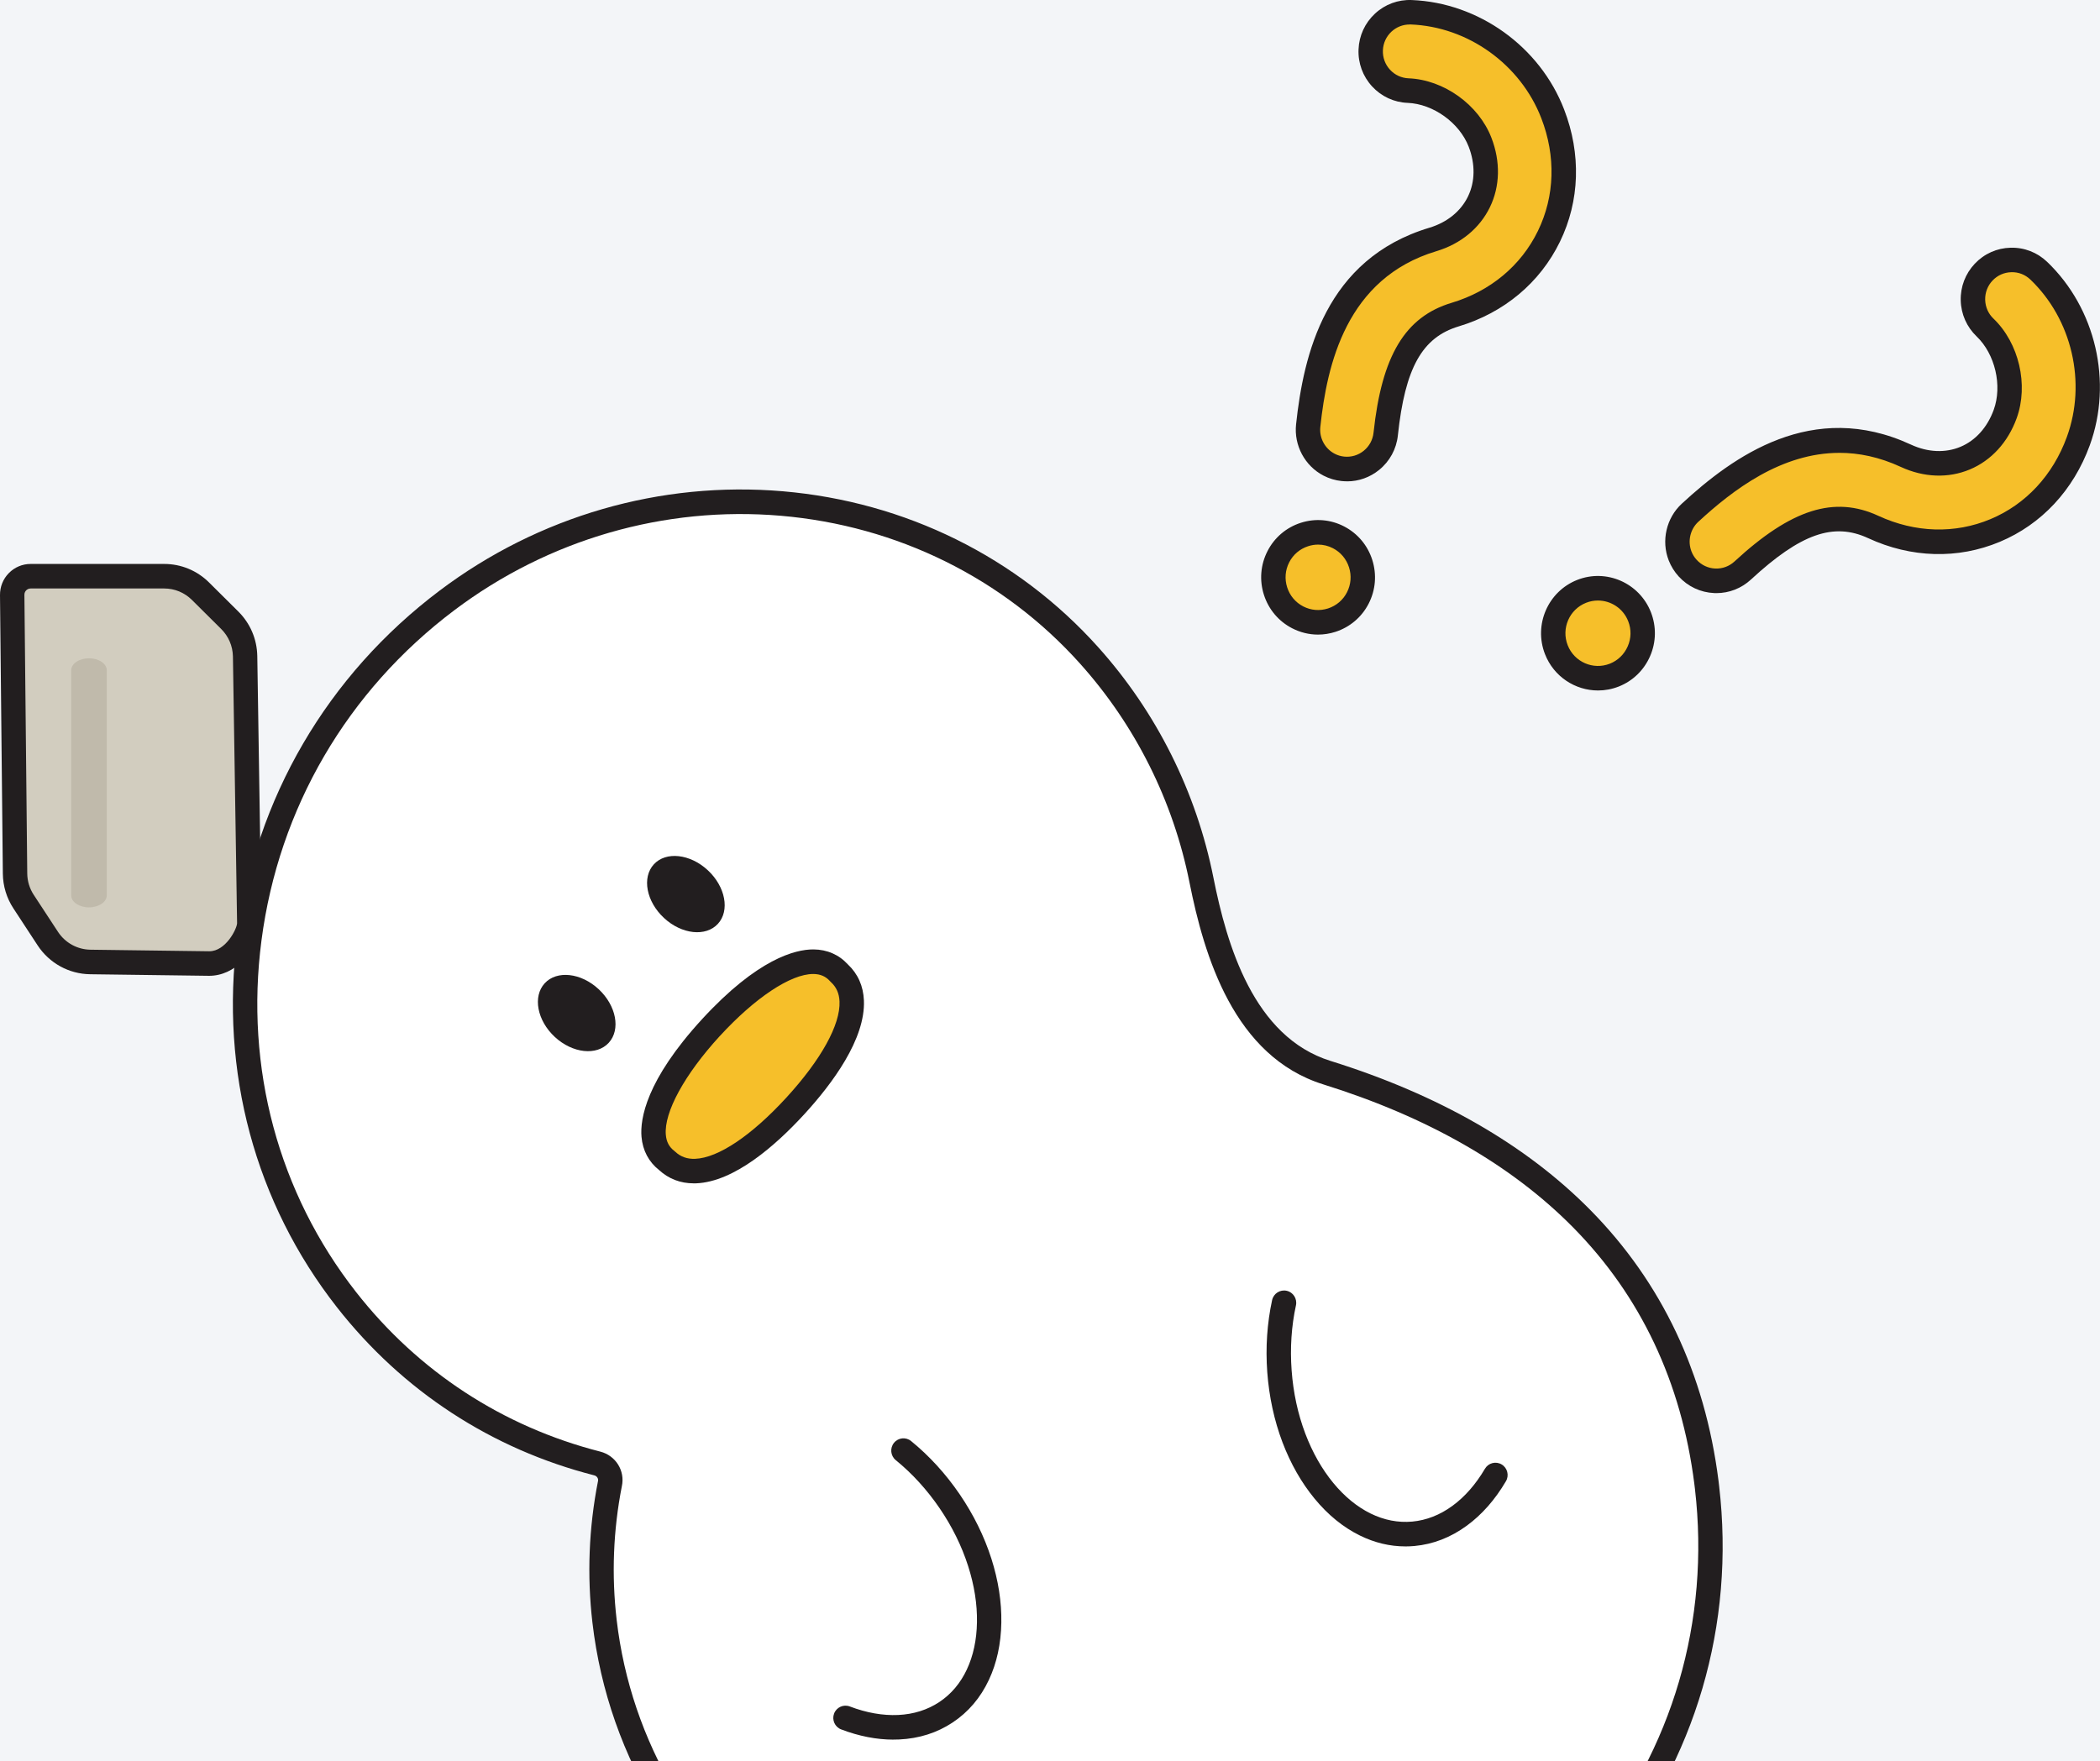<svg width="118" height="99" viewBox="0 0 118 99" fill="none" xmlns="http://www.w3.org/2000/svg">
<rect width="118" height="99" fill="#1E1E1E"/>
<g id="20240626_&#237;&#143;&#172;&#237;&#132;&#184;">
<path d="M-22287 -10232C-22287 -10233.1 -22286.1 -10234 -22285 -10234H23999C24000.1 -10234 24001 -10233.1 24001 -10232V50531C24001 50532.1 24000.1 50533 23999 50533H-22285C-22286.1 50533 -22287 50532.1 -22287 50531V-10232Z" fill="#444444"/>
<path d="M-22285 -10233H23999V-10235H-22285V-10233ZM24000 -10232V50531H24002V-10232H24000ZM23999 50532H-22285V50534H23999V50532ZM-22286 50531V-10232H-22288V50531H-22286ZM-22285 50532C-22285.6 50532 -22286 50531.6 -22286 50531H-22288C-22288 50532.7 -22286.7 50534 -22285 50534V50532ZM24000 50531C24000 50531.6 23999.6 50532 23999 50532V50534C24000.7 50534 24002 50532.7 24002 50531H24000ZM23999 -10233C23999.6 -10233 24000 -10232.6 24000 -10232H24002C24002 -10233.7 24000.7 -10235 23999 -10235V-10233ZM-22285 -10235C-22286.7 -10235 -22288 -10233.7 -22288 -10232H-22286C-22286 -10232.6 -22285.6 -10233 -22285 -10233V-10235Z" fill="white" fill-opacity="0.1"/>
<g id="20240822_&#237;&#134;&#181;&#237;&#149;&#169;&#234;&#178;&#128;&#236;&#131;&#137;">
<rect width="1920" height="2012" transform="translate(-1392 -260)" fill="white"/>
<g id="Frame 1000006288">
<g id="Frame 1000003659">
<g id="Frame 1000006996">
<g id="PC_&#234;&#178;&#128;&#236;&#131;&#137;&#236;&#176;&#189;">
<g id="&#235;&#170;&#168;&#235;&#176;&#148;&#236;&#157;&#188; &#234;&#178;&#128;&#236;&#131;&#137;&#236;&#176;&#189;">
<path d="M-1182 -12C-1182 -16.418 -1178.42 -20 -1174 -20H310C314.418 -20 318 -16.418 318 -12V173C318 177.418 314.418 181 310 181H-1174C-1178.42 181 -1182 177.418 -1182 173V-12Z" fill="#F3F5F8"/>
<g id="Frame 1000003729">
<g id="Frame 1000006884">
<g id="&#237;&#134;&#160;&#235;&#141;&#148;&#234;&#184;&#176;" clip-path="url(#clip0_594_6246)">
<path id="Vector" d="M34.271 83.391C34.383 82.882 34.064 82.385 33.561 82.257C28.155 80.875 23.172 77.777 19.467 73.046C10.07 61.05 12.545 43.214 25.118 33.745C36.329 25.302 52.051 26.642 61.197 36.838C64.521 40.544 66.601 44.912 67.509 49.469C68.348 53.678 70.019 58.874 74.558 60.291C85.874 63.821 94.318 70.979 95.882 83.312C95.894 83.411 95.906 83.51 95.918 83.607C97.719 99.075 86.72 113.297 69.112 115.372C51.505 117.447 35.77 106.59 33.971 91.123C33.664 88.491 33.782 85.896 34.273 83.393L34.271 83.391Z" fill="white"/>
<path id="Vector_2" d="M64.777 116.316C57.66 116.316 50.844 114.271 45.225 110.393C38.421 105.699 34.183 98.883 33.289 91.201C32.98 88.552 33.085 85.879 33.6 83.257C33.6 83.252 33.601 83.248 33.603 83.243C33.633 83.102 33.542 82.962 33.394 82.924C27.618 81.448 22.617 78.178 18.93 73.472C14.337 67.607 12.348 60.222 13.332 52.681C14.35 44.872 18.39 37.95 24.709 33.191C30.267 29.006 37.116 27.025 43.992 27.613C50.878 28.203 57.168 31.313 61.707 36.374C64.983 40.027 67.222 44.507 68.183 49.33C68.935 53.105 70.434 58.278 74.761 59.629C80.832 61.523 85.746 64.343 89.363 68.011C93.376 72.079 95.799 77.198 96.563 83.222C96.575 83.324 96.589 83.424 96.599 83.525C97.506 91.314 95.277 98.922 90.321 104.949C85.264 111.102 77.759 115.045 69.192 116.054C67.713 116.229 66.24 116.314 64.778 116.314L64.777 116.316ZM34.943 83.531C34.456 86.01 34.358 88.536 34.65 91.042C36.259 104.864 49.379 114.935 64.821 114.935C66.208 114.935 67.615 114.853 69.033 114.688C77.25 113.719 84.435 109.949 89.267 104.072C93.981 98.338 96.102 91.098 95.24 83.687C95.229 83.591 95.217 83.494 95.205 83.398C94.48 77.683 92.187 72.833 88.392 68.986C84.933 65.48 80.211 62.776 74.356 60.949C69.332 59.381 67.66 53.723 66.839 49.604C65.927 45.024 63.801 40.769 60.69 37.3C56.385 32.499 50.414 29.549 43.876 28.989C37.335 28.43 30.82 30.315 25.531 34.297C19.512 38.831 15.662 45.423 14.692 52.861C13.756 60.032 15.645 67.049 20.007 72.62C23.505 77.087 28.251 80.188 33.731 81.589C34.597 81.811 35.129 82.662 34.943 83.532V83.531Z" fill="#221E1F"/>
<path id="Vector_3" d="M34.206 58.61C33.526 59.352 32.17 59.204 31.174 58.281C30.18 57.359 29.926 56.009 30.606 55.267C31.286 54.527 32.643 54.672 33.637 55.597C34.631 56.52 34.885 57.869 34.206 58.61Z" fill="#221E1F"/>
<path id="Vector_4" d="M40.34 51.924C39.66 52.665 38.303 52.519 37.309 51.594C36.315 50.672 36.061 49.322 36.739 48.581C37.419 47.84 38.776 47.989 39.77 48.911C40.765 49.834 41.02 51.182 40.34 51.924Z" fill="#221E1F"/>
<path id="Vector_5" d="M44.682 62.166C47.356 59.25 48.827 56.225 47.154 54.685C45.66 53.011 42.615 54.848 39.941 57.764L39.951 57.753C37.277 60.669 35.701 63.868 37.478 65.234C39.138 66.787 42.017 65.071 44.691 62.155" fill="#F6BF2A"/>
<path id="Vector_6" d="M38.983 66.511C38.23 66.511 37.576 66.26 37.033 65.763C36.455 65.307 36.113 64.664 36.047 63.899C35.961 62.907 36.288 60.73 39.445 57.288C42.575 53.88 44.695 53.363 45.693 53.363H45.712C46.475 53.368 47.14 53.658 47.639 54.202C48.205 54.734 48.509 55.417 48.544 56.23C48.635 58.4 46.767 60.912 45.183 62.638C43.6 64.362 41.267 66.427 39.115 66.51C39.072 66.511 39.026 66.513 38.983 66.513V66.511ZM40.442 58.235C38.464 60.395 37.304 62.519 37.413 63.781C37.447 64.176 37.598 64.465 37.892 64.69L37.943 64.734C38.248 65.02 38.617 65.15 39.062 65.132C40.359 65.082 42.227 63.828 44.186 61.692C46.14 59.559 47.228 57.591 47.173 56.29C47.155 55.838 46.997 55.481 46.688 55.198L46.642 55.151C46.395 54.876 46.098 54.747 45.703 54.744C45.699 54.744 45.696 54.744 45.691 54.744C44.429 54.744 42.42 56.08 40.442 58.237V58.235Z" fill="#221E1F"/>
<path id="Vector_7" d="M47.504 96.558C48.519 96.945 49.538 97.127 50.5 97.081C51.463 97.036 52.366 96.764 53.155 96.239C53.944 95.715 54.54 94.99 54.944 94.128C55.347 93.266 55.559 92.266 55.578 91.192C55.597 90.119 55.421 88.971 55.051 87.814C54.681 86.658 54.116 85.49 53.356 84.376C52.596 83.262 51.71 82.307 50.763 81.533" fill="white"/>
<path id="Vector_8" d="M50.205 97.777C49.254 97.777 48.266 97.584 47.264 97.202C46.911 97.067 46.733 96.669 46.867 96.313C47.002 95.957 47.397 95.778 47.751 95.913C48.692 96.272 49.608 96.431 50.471 96.392C51.337 96.351 52.113 96.106 52.781 95.664C53.446 95.222 53.967 94.606 54.328 93.834C54.689 93.064 54.88 92.172 54.896 91.181C54.914 90.168 54.747 89.107 54.401 88.025C54.04 86.896 53.499 85.798 52.793 84.764C52.087 83.731 51.26 82.823 50.333 82.068C50.039 81.827 49.995 81.394 50.232 81.098C50.471 80.801 50.901 80.756 51.196 80.996C52.224 81.835 53.142 82.84 53.922 83.983C54.703 85.128 55.303 86.345 55.705 87.601C56.096 88.826 56.285 90.038 56.265 91.202C56.246 92.391 56.01 93.473 55.566 94.419C55.096 95.424 54.411 96.228 53.533 96.811C52.657 97.394 51.648 97.715 50.533 97.768C50.422 97.772 50.314 97.775 50.202 97.775L50.205 97.777Z" fill="#221E1F"/>
<path id="Vector_9" d="M84.029 82.899C83.476 83.84 82.795 84.621 82.016 85.192C81.237 85.761 80.361 86.117 79.421 86.204C78.479 86.29 77.564 86.1 76.712 85.681C75.859 85.263 75.074 84.615 74.394 83.788C73.712 82.961 73.137 81.957 72.706 80.82C72.275 79.684 71.991 78.418 71.893 77.068C71.795 75.719 71.892 74.418 72.151 73.219" fill="white"/>
<path id="Vector_10" d="M78.968 86.917C78.096 86.917 77.238 86.712 76.41 86.303C75.476 85.844 74.62 85.148 73.866 84.231C73.128 83.335 72.522 82.271 72.064 81.069C71.598 79.836 71.311 78.509 71.208 77.123C71.107 75.736 71.199 74.374 71.48 73.076C71.56 72.704 71.925 72.469 72.296 72.549C72.666 72.629 72.9 72.997 72.82 73.369C72.566 74.538 72.485 75.768 72.577 77.022C72.669 78.275 72.927 79.471 73.346 80.578C73.749 81.639 74.278 82.572 74.92 83.352C75.549 84.115 76.253 84.692 77.011 85.066C77.774 85.441 78.563 85.594 79.356 85.522C80.153 85.448 80.911 85.151 81.612 84.638C82.312 84.127 82.925 83.425 83.439 82.553C83.631 82.224 84.052 82.116 84.377 82.309C84.704 82.502 84.811 82.927 84.619 83.253C84.01 84.29 83.27 85.131 82.419 85.753C81.516 86.414 80.529 86.797 79.483 86.894C79.311 86.909 79.139 86.918 78.968 86.918V86.917Z" fill="#221E1F"/>
<path id="Vector_11" d="M75.45 26.355C76.653 26.486 77.732 25.608 77.862 24.4C78.296 20.335 79.427 18.389 81.766 17.687C84.129 16.977 86 15.414 87.035 13.286C88.067 11.165 88.141 8.721 87.246 6.403C85.982 3.124 82.786 0.83 79.294 0.693C78.085 0.645 77.067 1.592 77.02 2.808C76.972 4.024 77.915 5.048 79.122 5.096C80.841 5.164 82.541 6.383 83.164 7.998C83.611 9.156 83.588 10.346 83.102 11.35C82.611 12.359 81.692 13.11 80.515 13.464C75.061 15.103 73.903 20.221 73.509 23.929C73.409 24.862 73.903 25.719 74.684 26.124C74.917 26.244 75.175 26.325 75.452 26.355H75.45Z" fill="#F6BF2A"/>
<path id="Vector_12" d="M75.692 27.053C75.589 27.053 75.485 27.047 75.38 27.037C75.027 26.999 74.688 26.897 74.371 26.734C73.321 26.192 72.7 25.033 72.827 23.852C73.244 19.948 74.474 14.556 80.32 12.799C81.311 12.501 82.082 11.878 82.487 11.043C82.888 10.215 82.903 9.222 82.526 8.245C82.006 6.898 80.531 5.84 79.096 5.782C78.33 5.753 77.62 5.423 77.098 4.856C76.577 4.289 76.305 3.55 76.337 2.778C76.367 2.006 76.695 1.293 77.259 0.768C77.822 0.244 78.556 -0.028 79.324 0.002C83.085 0.15 86.527 2.62 87.888 6.151C88.854 8.65 88.771 11.291 87.654 13.586C86.534 15.889 84.514 17.578 81.967 18.344C79.91 18.962 78.951 20.679 78.547 24.471C78.466 25.238 78.091 25.928 77.493 26.413C76.976 26.831 76.347 27.055 75.695 27.055L75.692 27.053ZM79.208 1.377C78.828 1.377 78.469 1.518 78.188 1.778C77.893 2.053 77.721 2.425 77.706 2.83C77.689 3.234 77.831 3.62 78.105 3.918C78.377 4.215 78.748 4.386 79.15 4.402C81.131 4.481 83.088 5.887 83.804 7.743C84.321 9.082 84.291 10.469 83.718 11.647C83.142 12.831 82.074 13.71 80.711 14.118C75.648 15.64 74.564 20.485 74.19 23.996C74.123 24.615 74.448 25.22 74.998 25.504C75.163 25.59 75.34 25.643 75.524 25.663C75.923 25.705 76.316 25.59 76.629 25.336C76.941 25.082 77.138 24.721 77.18 24.319C77.642 19.986 78.955 17.803 81.571 17.019C83.748 16.364 85.471 14.929 86.419 12.975C87.365 11.03 87.433 8.781 86.607 6.645C85.439 3.619 82.49 1.501 79.267 1.375C79.246 1.375 79.226 1.375 79.205 1.375L79.208 1.377Z" fill="#221E1F"/>
<path id="Vector_13" d="M75.211 30.199C73.978 29.562 72.462 30.052 71.828 31.291C71.195 32.53 71.682 34.057 72.915 34.694C74.148 35.331 75.665 34.842 76.298 33.603C76.931 32.364 76.444 30.836 75.211 30.199Z" fill="#F6BF2A"/>
<path id="Vector_14" d="M74.059 35.668C73.557 35.668 73.06 35.547 72.602 35.31C71.844 34.918 71.282 34.251 71.02 33.431C70.759 32.612 70.83 31.741 71.22 30.978C71.609 30.215 72.273 29.649 73.087 29.386C73.902 29.123 74.767 29.195 75.526 29.588C76.284 29.981 76.847 30.648 77.108 31.467C77.369 32.287 77.298 33.158 76.909 33.921C76.519 34.684 75.855 35.249 75.041 35.513C74.719 35.616 74.388 35.668 74.059 35.668ZM74.068 30.61C73.879 30.61 73.69 30.639 73.506 30.7C73.04 30.85 72.661 31.172 72.439 31.609C72.217 32.045 72.176 32.542 72.326 33.01C72.475 33.479 72.796 33.86 73.229 34.084C73.663 34.307 74.157 34.348 74.622 34.198C75.088 34.047 75.467 33.725 75.689 33.288C75.911 32.852 75.952 32.355 75.802 31.887C75.653 31.419 75.332 31.037 74.899 30.814C74.638 30.678 74.353 30.61 74.068 30.61Z" fill="#221E1F"/>
<path id="Vector_15" d="M94.834 31.936C95.652 32.833 97.037 32.892 97.929 32.07C100.923 29.305 103.049 28.596 105.267 29.624C107.508 30.661 109.938 30.731 112.112 29.82C114.279 28.913 115.939 27.128 116.788 24.791C117.991 21.49 117.097 17.642 114.564 15.22C113.688 14.381 112.302 14.416 111.468 15.298C110.634 16.18 110.668 17.575 111.545 18.413C112.79 19.606 113.266 21.652 112.676 23.277C112.251 24.445 111.453 25.323 110.429 25.752C109.397 26.184 108.215 26.137 107.099 25.621C101.928 23.227 97.699 26.302 94.967 28.824C94.28 29.458 94.088 30.431 94.41 31.253C94.505 31.5 94.647 31.731 94.834 31.938V31.936Z" fill="#F6BF2A"/>
<path id="Vector_16" d="M96.448 33.337C96.405 33.337 96.363 33.337 96.321 33.334C95.553 33.3 94.846 32.969 94.326 32.4C94.086 32.137 93.899 31.835 93.767 31.502C93.335 30.397 93.63 29.114 94.5 28.311C97.375 25.657 101.839 22.425 107.381 24.991C108.321 25.426 109.309 25.47 110.161 25.113C111.007 24.759 111.669 24.021 112.027 23.038C112.521 21.682 112.109 19.906 111.068 18.909C110.512 18.377 110.194 17.659 110.175 16.887C110.155 16.115 110.436 15.381 110.966 14.82C111.495 14.26 112.21 13.941 112.978 13.923C113.748 13.903 114.475 14.187 115.031 14.719C117.758 17.328 118.721 21.47 117.426 25.027C116.51 27.545 114.714 29.474 112.369 30.454C110.016 31.439 107.39 31.367 104.974 30.248C103.025 29.345 101.177 29.998 98.385 32.575C97.85 33.069 97.165 33.337 96.445 33.337H96.448ZM103.359 25.453C100.094 25.453 97.366 27.539 95.428 29.328C94.973 29.748 94.819 30.419 95.044 30.997C95.112 31.171 95.21 31.329 95.336 31.465C95.608 31.763 95.978 31.938 96.38 31.955C96.782 31.972 97.165 31.832 97.462 31.558C100.653 28.612 103.072 27.846 105.55 28.994C107.614 29.948 109.85 30.015 111.844 29.179C113.833 28.348 115.359 26.703 116.141 24.55C117.251 21.502 116.426 17.951 114.09 15.715C113.798 15.435 113.417 15.285 113.015 15.299C112.613 15.309 112.24 15.475 111.962 15.768C111.684 16.062 111.538 16.446 111.548 16.851C111.559 17.255 111.723 17.631 112.015 17.909C113.45 19.284 113.997 21.639 113.316 23.51C112.825 24.86 111.893 25.88 110.688 26.385C109.478 26.893 108.1 26.841 106.808 26.244C105.604 25.686 104.451 25.452 103.357 25.452L103.359 25.453Z" fill="#221E1F"/>
<path id="Vector_17" d="M92.13 34.664C91.624 33.366 90.162 32.726 88.873 33.236C87.584 33.745 86.946 35.215 87.454 36.513C87.96 37.811 89.423 38.451 90.712 37.942C92 37.433 92.638 35.963 92.13 34.664Z" fill="#F6BF2A"/>
<path id="Vector_18" d="M89.793 38.809C88.516 38.809 87.308 38.034 86.814 36.767C86.168 35.117 86.98 33.245 88.621 32.596C90.261 31.947 92.121 32.763 92.767 34.414C93.078 35.214 93.063 36.088 92.721 36.875C92.38 37.663 91.754 38.271 90.961 38.586C90.579 38.736 90.184 38.809 89.796 38.809H89.793ZM89.787 33.753C89.565 33.753 89.34 33.794 89.121 33.881C88.182 34.252 87.72 35.32 88.089 36.264C88.457 37.208 89.52 37.673 90.458 37.303C90.911 37.123 91.268 36.776 91.464 36.325C91.661 35.873 91.67 35.375 91.491 34.919C91.209 34.195 90.518 33.753 89.789 33.753H89.787Z" fill="#221E1F"/>
<path id="Vector_19" d="M2.69 52.751L1.327 50.672C1.02 50.203 0.854 49.656 0.848 49.095L0.688 33.435C0.682 32.856 1.147 32.383 1.723 32.383H9.229C9.994 32.383 10.726 32.687 11.27 33.227L12.916 34.859C13.452 35.393 13.76 36.116 13.777 36.875L14.011 51.873C14.023 52.461 13.155 54.151 11.755 54.151L5.081 54.063C4.117 54.053 3.221 53.56 2.691 52.751H2.69Z" fill="#D2CDBF"/>
<path id="Vector_20" d="M11.752 54.846L5.069 54.758C3.877 54.744 2.773 54.138 2.115 53.136L0.753 51.056C0.372 50.476 0.168 49.802 0.16 49.108L8.50566e-05 33.447C-0.004 32.982 0.172 32.542 0.497 32.211C0.824 31.88 1.257 31.697 1.72 31.697H9.226C10.176 31.697 11.072 32.068 11.749 32.74L13.393 34.373C14.061 35.037 14.439 35.922 14.457 36.866L14.691 51.867C14.703 52.469 14.279 53.352 13.683 53.964C13.123 54.541 12.453 54.846 11.751 54.846H11.752ZM1.721 33.076C1.594 33.076 1.511 33.141 1.472 33.181C1.432 33.221 1.369 33.304 1.371 33.432L1.531 49.092C1.535 49.523 1.662 49.939 1.896 50.296L3.259 52.376C3.666 52.996 4.349 53.37 5.086 53.379L11.761 53.467C12.688 53.467 13.313 52.204 13.322 51.889L13.088 36.892C13.076 36.311 12.843 35.765 12.431 35.355L10.787 33.722C10.368 33.306 9.815 33.076 9.228 33.076H1.721Z" fill="#221E1F"/>
<path id="Vector_21" d="M5 51C4.449 51 4 50.697 4 50.323V37.677C4 37.304 4.447 37 5 37C5.553 37 6 37.303 6 37.677V50.323C6 50.696 5.553 51 5 51Z" fill="#C0BAAB"/>
</g>
</g>
</g>
</g>
</g>
</g>
</g>
</g>
</g>
</g>
<defs>
<clipPath id="clip0_594_6246">
<rect width="118" height="99" fill="white"/>
</clipPath>
</defs>
</svg>
